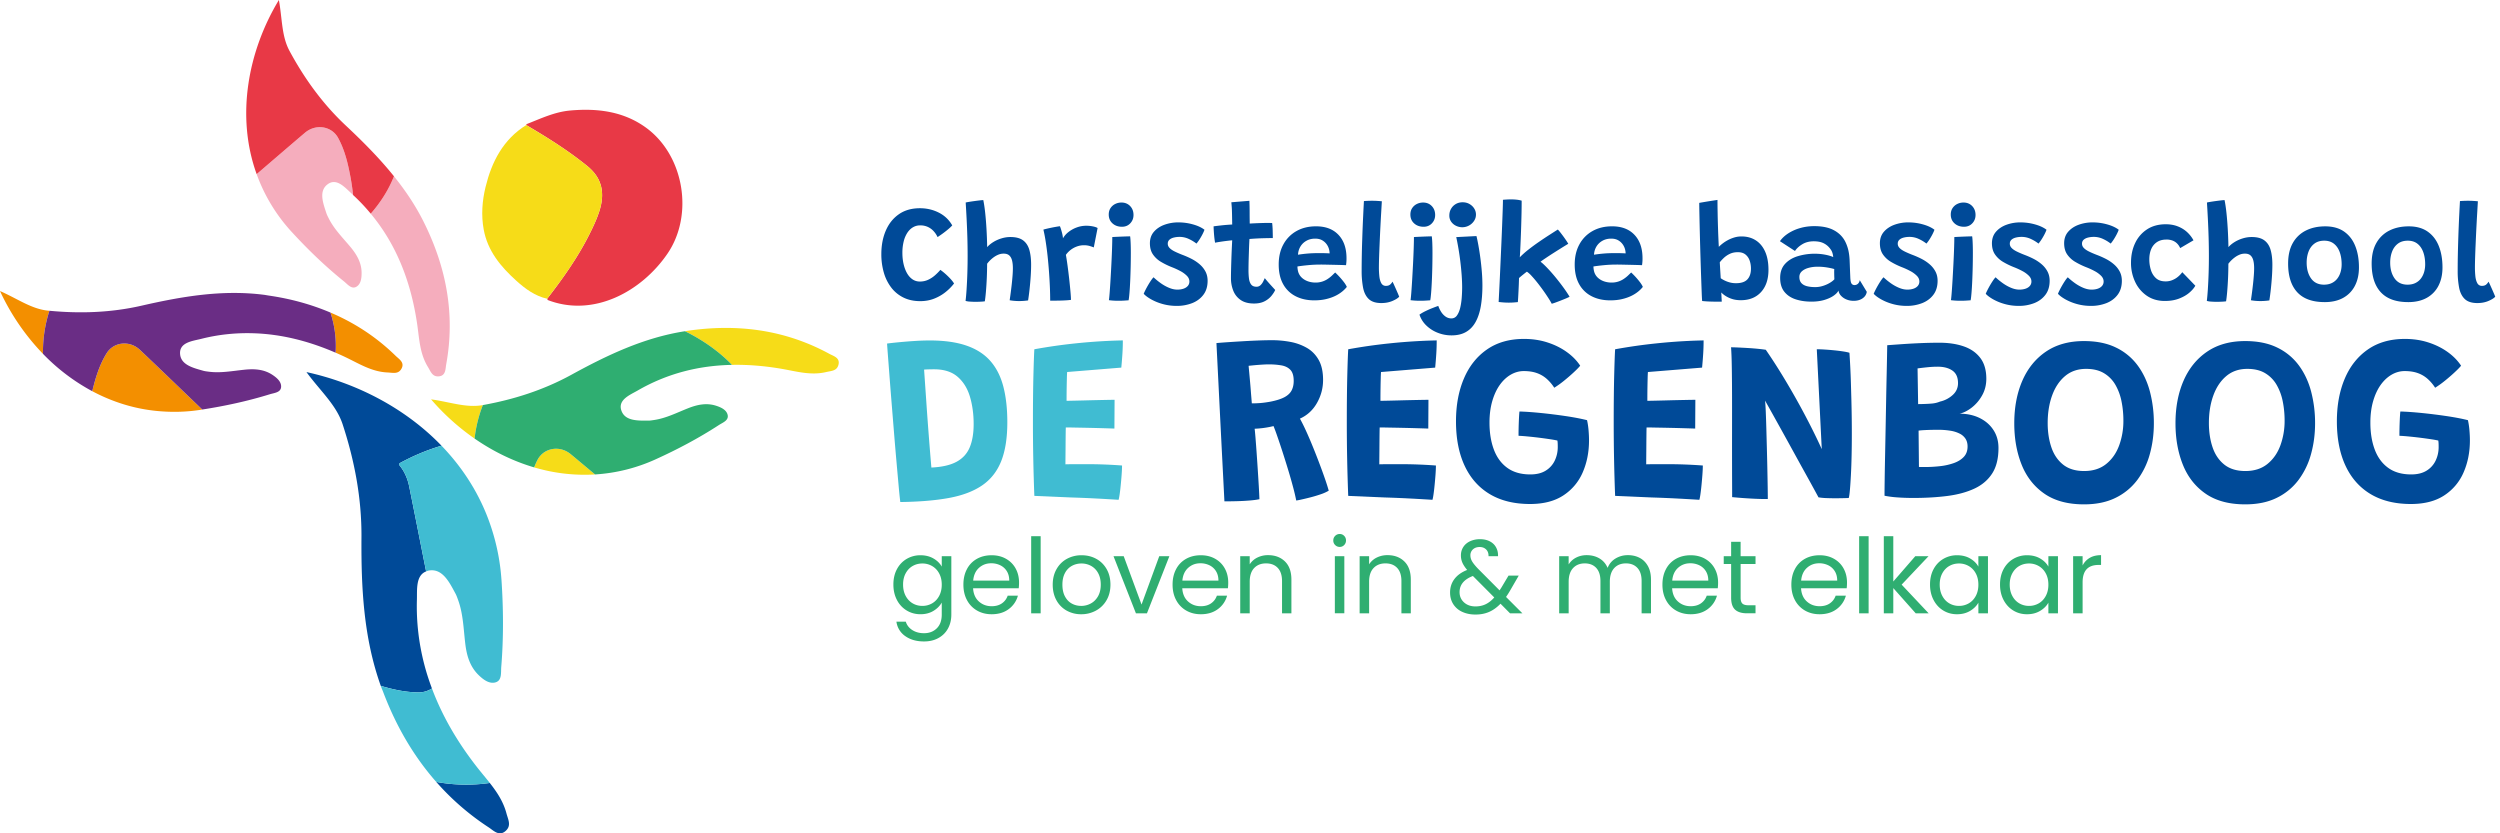 <svg width="300" height="100" xmlns="http://www.w3.org/2000/svg"><g fill="none" fill-rule="evenodd"><path d="M47.882 55.769c.646.76 1.03 1.666 1.222 2.614.688 3.393 1.352 6.792 2.03 10.188-1.258.483-1.071 2.213-1.105 3.374-.081 2.712.24 5.286.875 7.75.255.993.571 1.965.93 2.923-.474.296-1.021.48-1.622.473-1.56-.019-3.051-.346-4.519-.788-2.068-5.787-2.358-11.784-2.317-17.823.03-4.659-.816-9.154-2.255-13.55-.773-2.36-2.685-4.005-4.347-6.281 6.014 1.315 11.856 4.323 16.206 8.834a26.026 26.026 0 0 0-5.018 2.1.688.688 0 0 0-.08.186m10.892 38.185c.852 1.084 1.618 2.223 1.997 3.638.209.777.61 1.465-.07 2.097-.793.739-1.473-.021-2.052-.4a30.708 30.708 0 0 1-6.302-5.462c2.123.394 4.3.436 6.427.127" fill="#004A98"/><path d="M52.347 93.827c-2.743-3.114-4.83-6.734-6.366-10.786-.086-.226-.184-.443-.266-.672l-.022-.066c1.468.442 2.959.77 4.519.788.6.006 1.148-.177 1.621-.473 1.26 3.374 3.124 6.532 5.465 9.511.485.616.994 1.212 1.476 1.825-2.127.31-4.304.267-6.427-.127m7.824-24.326c.241 3.516.266 7.025-.021 10.534-.055.67.1 1.602-.664 1.842-.754.236-1.482-.316-2.047-.863-1.067-1.035-1.443-2.376-1.61-3.804-.107-.908-.171-1.823-.29-2.728-.11-.834-.267-1.66-.559-2.463-.096-.263-.185-.532-.316-.777-.708-1.312-1.517-2.984-3.087-2.794-.171.02-.308.07-.443.123-.678-3.396-1.342-6.795-2.03-10.188-.193-.948-.576-1.855-1.222-2.614a.688.688 0 0 1 .08-.186 26.026 26.026 0 0 1 5.018-2.1c2.687 2.786 4.808 6.143 6.04 10.037a25.526 25.526 0 0 1 1.15 5.981" fill="#40BCD2"/><path d="M64.513 55.167c-.159.3-.288.609-.415.918a21.162 21.162 0 0 0 7.309.849c-.974-.808-1.94-1.626-2.917-2.433-1.343-1.11-3.23-.744-3.977.666m23.325-11.383c1.976-.039 3.983.132 6.014.484 1.749.304 3.454.811 5.278.38.64-.151 1.29-.13 1.482-.864.223-.857-.587-1.051-1.084-1.322-5.403-2.938-11.156-3.65-17.192-2.742-.05.007-.098.02-.148.027a21.127 21.127 0 0 1 3.984 2.516c.612.486 1.154.998 1.666 1.521m-36.111 4.137a27.773 27.773 0 0 0 5.22 4.705c.16-1.38.497-2.73.994-4.016-.002 0-.006 0-.009.002-1.997.36-3.924-.378-6.205-.69" fill="#F6DC18"/><path d="M64.098 56.085c.126-.309.256-.618.415-.918.747-1.41 2.635-1.776 3.977-.666.976.807 1.943 1.625 2.917 2.433a20.59 20.59 0 0 0 7.278-1.82c2.623-1.19 5.157-2.534 7.572-4.102.46-.299 1.191-.55 1.067-1.192-.123-.634-.802-.944-1.415-1.138-1.158-.366-2.269-.117-3.362.317-1.333.529-2.622 1.191-4.065 1.403-.226.033-.453.074-.68.074-1.22 0-2.736.066-3.209-1.137-.53-1.35 1.005-1.945 1.916-2.471 3.606-2.085 7.405-3.006 11.329-3.083a17.842 17.842 0 0 0-1.666-1.523 21.111 21.111 0 0 0-3.984-2.514c-4.929.769-9.33 2.872-13.632 5.23-3.337 1.828-6.897 2.962-10.615 3.632a16.272 16.272 0 0 0-.993 4.016c2.184 1.515 4.597 2.707 7.15 3.46" fill="#2FAE71"/><path d="M40.576 16.55c.813 1.487 1.188 3.108 1.493 4.752.13.699.227 1.4.304 2.103-.065-.06-.12-.125-.186-.184-.784-.701-1.827-1.976-2.945-1.05-.996.824-.46 2.244-.08 3.402.07.216.18.42.282.625.65 1.305 1.682 2.323 2.6 3.425.752.903 1.335 1.88 1.348 3.096.007.643-.076 1.385-.64 1.698-.572.319-1.038-.298-1.466-.642-2.242-1.806-4.308-3.795-6.256-5.917a20.543 20.543 0 0 1-4.232-6.962c1.93-1.653 3.854-3.316 5.792-4.96 1.329-1.128 3.22-.786 3.986.614m12.97 27.172c-.102.557-.035 1.387-.92 1.442-.756.047-.938-.578-1.281-1.139-.979-1.599-1.027-3.378-1.284-5.133-.729-4.98-2.434-9.485-5.571-13.25 1.18-1.353 2.133-2.835 2.786-4.49 1.333 1.66 2.537 3.427 3.519 5.379 2.742 5.453 3.859 11.142 2.751 17.191" fill="#F5ADBD"/><path d="M42.373 23.405a28.892 28.892 0 0 0-.304-2.103c-.306-1.644-.68-3.264-1.494-4.753-.764-1.4-2.657-1.74-3.985-.614-1.938 1.645-3.86 3.308-5.792 4.961C28.276 13.91 29.775 6.1 33.465 0c.414 2.266.313 4.327 1.278 6.113 1.796 3.326 3.984 6.359 6.763 8.962 2.05 1.921 4.025 3.905 5.77 6.078-.653 1.654-1.606 3.136-2.786 4.488a22.784 22.784 0 0 0-2.117-2.236" fill="#E83946"/><path d="M40.273 42.322c.42.182.837.37 1.253.57 1.6.769 3.102 1.722 4.975 1.804.657.03 1.277.227 1.661-.427.449-.764-.278-1.172-.682-1.568-2.347-2.294-4.973-3.982-7.824-5.193a12.85 12.85 0 0 1 .617 4.814M0 34.925a27.459 27.459 0 0 0 5.159 7.537 16.006 16.006 0 0 1 .772-5.17c-.05-.004-.1-.007-.148-.012-2.02-.198-3.672-1.433-5.783-2.355m12.795 7.466c-.874 1.408-1.335 2.965-1.725 4.552 2.409 1.284 5.068 2.138 7.93 2.39 1.603.142 3.26.12 4.977-.14.099-.015.196-.034.294-.05-2.484-2.384-4.964-4.775-7.462-7.144-1.264-1.2-3.172-.964-4.014.392" fill="#F38F00"/><path d="M11.07 46.943c.39-1.587.851-3.144 1.725-4.552.841-1.356 2.75-1.592 4.014-.393 2.499 2.37 4.977 4.761 7.463 7.146 2.746-.427 5.453-1.012 8.108-1.833.524-.163 1.296-.205 1.352-.857.055-.644-.514-1.126-1.051-1.48-1.015-.668-2.151-.731-3.32-.612-.744.076-1.486.187-2.23.252-.685.06-1.371.081-2.064-.01-.227-.03-.458-.052-.676-.114-1.172-.333-2.65-.682-2.777-1.969-.142-1.444 1.497-1.597 2.517-1.855 2.15-.545 4.26-.744 6.34-.674 3.35.111 6.614.95 9.802 2.33a12.859 12.859 0 0 0-.617-4.814c-2.318-.985-4.78-1.66-7.387-2.037-.196-.028-.386-.069-.583-.094-5.005-.639-9.86.196-14.691 1.303-3.663.839-7.351.965-11.064.612a15.995 15.995 0 0 0-.772 5.17 23.937 23.937 0 0 0 5.91 4.481" fill="#6A2D85"/><path d="M65.663 35.85c.02.05.04.1.055.15 5.52 2.137 11.294-1.033 14.387-5.573 3.16-4.637 1.997-11.734-2.532-15.069-2.71-1.996-5.885-2.395-9.18-2.093-1.862.171-3.51.97-5.209 1.632a.622.622 0 0 0-.037.112c2.54 1.494 5.03 3.054 7.33 4.918 1.858 1.508 2.115 3.36 1.43 5.46-.309.947-.742 1.86-1.19 2.752-1.387 2.763-3.17 5.272-5.054 7.711" fill="#E83946"/><path d="M65.663 35.85c1.885-2.44 3.667-4.948 5.054-7.71.448-.893.881-1.806 1.19-2.752.685-2.101.428-3.953-1.43-5.46-2.3-1.865-4.79-3.425-7.33-4.92-2.77 1.725-4.144 4.406-4.88 7.43-.403 1.652-.538 3.372-.225 5.092.471 2.592 2.055 4.477 3.918 6.16 1.07.966 2.239 1.834 3.703 2.16" fill="#F6DC18"/><g fill="#2FAE71" fill-rule="nonzero"><path d="M110.459 66.63c.592 0 1.11.13 1.557.388.446.258.777.584.994.976v-1.251h1.15v7.003c0 .626-.133 1.182-.4 1.67-.266.488-.648.87-1.144 1.144-.496.276-1.073.413-1.732.413-.9 0-1.651-.213-2.251-.638a2.493 2.493 0 0 1-1.063-1.738h1.125c.125.417.384.752.776 1.007.392.254.863.381 1.413.381.625 0 1.136-.196 1.532-.588.396-.392.594-.942.594-1.65v-1.439c-.225.4-.559.734-1 1-.442.268-.96.4-1.551.4-.609 0-1.161-.15-1.657-.45a3.143 3.143 0 0 1-1.17-1.262c-.283-.542-.425-1.16-.425-1.851 0-.7.142-1.316.425-1.845.284-.53.673-.94 1.17-1.232a3.207 3.207 0 0 1 1.657-.438Zm2.551 3.527c0-.517-.104-.967-.313-1.35a2.208 2.208 0 0 0-.844-.882 2.3 2.3 0 0 0-1.17-.307c-.424 0-.812.1-1.162.3-.35.2-.63.492-.838.876-.209.383-.313.834-.313 1.35 0 .526.104.982.313 1.37.208.388.488.684.838.888.35.204.738.306 1.163.306a2.3 2.3 0 0 0 1.17-.306c.353-.204.635-.5.843-.888.209-.388.313-.84.313-1.357Zm9.276-.25c0 .217-.013.446-.038.688h-5.477c.041.675.273 1.203.694 1.582.42.38.932.569 1.532.569.492 0 .902-.115 1.232-.344.329-.23.56-.536.694-.92h1.225a2.946 2.946 0 0 1-1.1 1.608c-.55.413-1.234.619-2.051.619-.65 0-1.232-.146-1.745-.438a3.098 3.098 0 0 1-1.207-1.244c-.292-.538-.437-1.161-.437-1.87 0-.709.141-1.33.425-1.863a2.985 2.985 0 0 1 1.194-1.232c.513-.288 1.103-.432 1.77-.432.65 0 1.225.142 1.726.426.5.283.886.673 1.157 1.169.27.496.406 1.057.406 1.682Zm-1.176-.238c0-.433-.095-.806-.287-1.119a1.87 1.87 0 0 0-.782-.713 2.438 2.438 0 0 0-1.094-.244c-.576 0-1.065.184-1.47.55-.404.367-.635.876-.694 1.526h4.327ZM124.879 64.342v9.254h-1.138v-9.254zM129.74 73.709a3.509 3.509 0 0 1-1.745-.438 3.116 3.116 0 0 1-1.225-1.244c-.296-.538-.444-1.161-.444-1.87 0-.7.152-1.32.456-1.857.304-.538.72-.95 1.244-1.238a3.61 3.61 0 0 1 1.764-.432c.65 0 1.238.144 1.763.432.526.287.94.698 1.245 1.232.304.533.456 1.154.456 1.863 0 .709-.156 1.332-.469 1.87a3.25 3.25 0 0 1-1.27 1.244 3.64 3.64 0 0 1-1.775.438Zm0-1c.408 0 .792-.096 1.15-.288.359-.192.649-.48.87-.863.22-.384.331-.85.331-1.4 0-.551-.108-1.018-.325-1.402a2.13 2.13 0 0 0-.85-.856 2.373 2.373 0 0 0-1.139-.282c-.416 0-.798.094-1.144.282a2.063 2.063 0 0 0-.832.856c-.208.384-.312.85-.312 1.401 0 .559.102 1.03.306 1.413.204.384.477.67.82.857.341.188.716.281 1.125.281ZM136.985 72.546l2.126-5.803h1.213l-2.689 6.853h-1.325l-2.689-6.853h1.225zM147.388 69.907c0 .217-.013.446-.038.688h-5.478c.042.675.273 1.203.694 1.582.422.38.932.569 1.533.569.491 0 .902-.115 1.231-.344.33-.23.561-.536.695-.92h1.225a2.946 2.946 0 0 1-1.1 1.608c-.55.413-1.234.619-2.051.619-.65 0-1.232-.146-1.745-.438a3.098 3.098 0 0 1-1.207-1.244c-.292-.538-.438-1.161-.438-1.87 0-.709.142-1.33.426-1.863a2.985 2.985 0 0 1 1.194-1.232c.513-.288 1.103-.432 1.77-.432.65 0 1.225.142 1.725.426.5.283.886.673 1.157 1.169s.407 1.057.407 1.682Zm-1.176-.238c0-.433-.096-.806-.288-1.119a1.87 1.87 0 0 0-.781-.713 2.438 2.438 0 0 0-1.094-.244c-.576 0-1.066.184-1.47.55-.404.367-.636.876-.694 1.526h4.327Zm5.956-3.051c.833 0 1.509.252 2.026.756.517.505.775 1.232.775 2.183v4.04h-1.125v-3.878c0-.683-.171-1.206-.513-1.57-.342-.362-.809-.543-1.4-.543-.601 0-1.079.187-1.433.563-.354.375-.531.92-.531 1.638v3.79h-1.139v-6.854h1.139v.975a2.26 2.26 0 0 1 .919-.813 2.851 2.851 0 0 1 1.282-.287Zm8.602-.988a.749.749 0 0 1-.55-.225.749.749 0 0 1-.226-.55c0-.217.075-.4.225-.55a.749.749 0 0 1 .55-.226c.21 0 .386.075.532.225a.76.76 0 0 1 .219.55.76.76 0 0 1-.219.55.714.714 0 0 1-.531.226Zm.55 1.113v6.853h-1.138v-6.853h1.138Zm5.175-.125c.834 0 1.51.252 2.026.756.517.505.776 1.232.776 2.183v4.04h-1.126v-3.878c0-.683-.17-1.206-.513-1.57-.342-.362-.809-.543-1.4-.543-.6 0-1.078.187-1.432.563-.355.375-.532.92-.532 1.638v3.79h-1.138v-6.854h1.138v.975a2.26 2.26 0 0 1 .92-.813 2.851 2.851 0 0 1 1.281-.287Zm14.705 6.978-1.138-1.15c-.425.442-.88.769-1.363.982-.484.212-1.03.318-1.638.318-.6 0-1.132-.108-1.595-.325a2.491 2.491 0 0 1-1.076-.925c-.254-.4-.381-.867-.381-1.4 0-.61.173-1.145.519-1.608.346-.463.857-.827 1.532-1.094-.267-.317-.458-.609-.575-.876a2.16 2.16 0 0 1-.175-.875c0-.367.093-.698.281-.994.188-.296.457-.528.807-.695a2.79 2.79 0 0 1 1.213-.25c.45 0 .842.088 1.175.263.334.175.584.419.75.732.168.312.243.66.226 1.044h-1.138c.008-.342-.088-.61-.288-.807-.2-.196-.458-.294-.775-.294-.334 0-.603.094-.807.282a.933.933 0 0 0-.306.719c0 .25.069.492.206.725.138.234.37.521.694.863l2.602 2.614.225-.35.85-1.426h1.226l-1.026 1.776c-.142.25-.308.513-.5.788l1.963 1.963H181.2Zm-4.14-.825c.45 0 .857-.088 1.22-.263.363-.175.707-.446 1.032-.813l-2.564-2.576c-1.067.409-1.6 1.055-1.6 1.939 0 .491.176.9.53 1.225.355.325.816.488 1.383.488Zm18.283-6.153c.533 0 1.008.11 1.425.331.417.221.746.553.988.994.242.442.363.98.363 1.614v4.04h-1.126v-3.878c0-.683-.168-1.206-.506-1.57-.338-.362-.794-.543-1.37-.543-.592 0-1.063.19-1.413.569-.35.38-.525.927-.525 1.644v3.777h-1.126V69.72c0-.683-.169-1.206-.506-1.57-.338-.362-.794-.543-1.37-.543-.592 0-1.063.19-1.413.569-.35.38-.525.927-.525 1.644v3.777H187.1v-6.853h1.138v.988c.225-.359.527-.634.907-.826.379-.191.798-.287 1.256-.287.576 0 1.084.129 1.526.387.442.259.771.638.988 1.139.192-.484.509-.86.95-1.126a2.8 2.8 0 0 1 1.477-.4Zm10.828 3.289c0 .217-.013.446-.038.688h-5.478c.042.675.273 1.203.694 1.582.421.38.932.569 1.532.569.492 0 .903-.115 1.232-.344.33-.23.561-.536.694-.92h1.226a2.946 2.946 0 0 1-1.1 1.608c-.55.413-1.235.619-2.052.619-.65 0-1.231-.146-1.744-.438a3.098 3.098 0 0 1-1.207-1.244c-.292-.538-.438-1.161-.438-1.87 0-.709.142-1.33.425-1.863a2.985 2.985 0 0 1 1.195-1.232c.512-.288 1.102-.432 1.77-.432.65 0 1.225.142 1.725.426.5.283.886.673 1.157 1.169s.407 1.057.407 1.682Zm-1.176-.238c0-.433-.096-.806-.288-1.119a1.87 1.87 0 0 0-.781-.713 2.438 2.438 0 0 0-1.095-.244c-.575 0-1.065.184-1.47.55-.404.367-.635.876-.693 1.526h4.327Zm3.88-1.988v4.04c0 .333.07.568.212.706s.388.206.738.206h.838v.963h-1.026c-.633 0-1.109-.146-1.425-.437-.317-.292-.476-.772-.476-1.439v-4.04h-.888v-.937h.888v-1.726h1.138v1.726h1.789v.938h-1.789Zm12.766 2.226c0 .217-.012.446-.037.688h-5.478c.041.675.273 1.203.694 1.582.42.38.932.569 1.532.569.492 0 .902-.115 1.232-.344.33-.23.56-.536.694-.92h1.226a2.946 2.946 0 0 1-1.101 1.608c-.55.413-1.234.619-2.051.619-.65 0-1.232-.146-1.745-.438a3.098 3.098 0 0 1-1.207-1.244c-.291-.538-.437-1.161-.437-1.87 0-.709.141-1.33.425-1.863a2.985 2.985 0 0 1 1.194-1.232c.513-.288 1.103-.432 1.77-.432.65 0 1.226.142 1.726.426.5.283.886.673 1.157 1.169.27.496.406 1.057.406 1.682Zm-1.176-.238c0-.433-.095-.806-.287-1.119a1.87 1.87 0 0 0-.782-.713 2.438 2.438 0 0 0-1.094-.244c-.575 0-1.065.184-1.47.55-.404.367-.635.876-.694 1.526h4.327ZM224.234 64.342v9.254h-1.138v-9.254zM229.885 73.596l-2.689-3.026v3.026h-1.138v-9.254h1.138v5.44l2.639-3.039h1.589l-3.227 3.414 3.239 3.439zM231.603 70.145c0-.7.141-1.316.425-1.845.283-.53.673-.94 1.17-1.232a3.207 3.207 0 0 1 1.656-.438c.6 0 1.122.13 1.563.388.442.258.772.584.988.976v-1.251h1.151v6.853h-1.15v-1.275c-.226.4-.561.731-1.007.994-.446.263-.965.394-1.557.394-.609 0-1.16-.15-1.651-.45-.492-.3-.88-.722-1.163-1.263-.284-.542-.425-1.16-.425-1.851Zm5.802.012c0-.517-.104-.967-.312-1.35a2.208 2.208 0 0 0-.844-.882 2.3 2.3 0 0 0-1.17-.307c-.425 0-.813.1-1.163.3-.35.2-.63.492-.838.876-.208.383-.312.834-.312 1.35 0 .526.104.982.312 1.37.209.388.488.684.838.888.35.204.738.306 1.163.306a2.3 2.3 0 0 0 1.17-.306c.354-.204.635-.5.844-.888.208-.388.312-.84.312-1.357Zm2.598-.012c0-.7.142-1.316.425-1.845.284-.53.674-.94 1.17-1.232a3.207 3.207 0 0 1 1.657-.438c.6 0 1.121.13 1.563.388.442.258.771.584.988.976v-1.251h1.15v6.853h-1.15v-1.275c-.225.4-.56.731-1.007.994-.446.263-.965.394-1.557.394-.608 0-1.159-.15-1.65-.45-.493-.3-.88-.722-1.164-1.263-.283-.542-.425-1.16-.425-1.851Zm5.803.012c0-.517-.104-.967-.313-1.35a2.208 2.208 0 0 0-.844-.882 2.3 2.3 0 0 0-1.17-.307c-.424 0-.812.1-1.162.3-.35.2-.63.492-.838.876-.209.383-.313.834-.313 1.35 0 .526.104.982.313 1.37.208.388.488.684.838.888.35.204.738.306 1.163.306a2.3 2.3 0 0 0 1.17-.306c.354-.204.635-.5.843-.888.209-.388.313-.84.313-1.357Zm4.107-2.301c.2-.392.486-.696.857-.913.37-.217.823-.325 1.357-.325v1.175h-.3c-1.276 0-1.914.692-1.914 2.076v3.727h-1.138v-6.853h1.138v1.113Z"/></g><g fill="#004A98" fill-rule="nonzero"><path d="M114.486 34.019a6.036 6.036 0 0 1-1.016 1.028c-.4.322-.855.584-1.365.787-.51.202-1.069.303-1.678.303-.75 0-1.414-.14-1.994-.422a4.109 4.109 0 0 1-1.464-1.184 5.378 5.378 0 0 1-.901-1.793 7.83 7.83 0 0 1-.307-2.243c0-1.05.179-1.991.536-2.821.358-.83.88-1.486 1.57-1.966.688-.48 1.528-.721 2.52-.721.815 0 1.57.175 2.267.526.695.351 1.234.863 1.616 1.536a4.996 4.996 0 0 1-.52.487 13.233 13.233 0 0 1-1.243.915 2.687 2.687 0 0 0-.562-.805 2.17 2.17 0 0 0-.626-.424 2.14 2.14 0 0 0-.909-.177c-.3 0-.579.073-.836.219-.258.145-.482.359-.674.64a3.34 3.34 0 0 0-.45 1.04 5.55 5.55 0 0 0-.163 1.407c0 .473.048.917.143 1.333.095.415.232.78.41 1.096.18.317.4.563.66.74.263.177.557.265.884.265.357 0 .686-.07.985-.208.3-.138.572-.315.818-.53.246-.216.464-.436.655-.662.174.118.37.272.586.463.216.191.421.39.615.598.193.208.341.399.443.573Zm3.69 2.14a5.385 5.385 0 0 1-.482.042c-.203.01-.415.016-.635.016-.25 0-.484-.01-.705-.027a2.05 2.05 0 0 1-.487-.082c.046-.354.086-.81.122-1.366a62.723 62.723 0 0 0 .126-4.03c0-.74-.01-1.492-.033-2.254s-.053-1.498-.089-2.207c-.036-.71-.073-1.359-.11-1.946.042-.016.154-.04.335-.07a30.256 30.256 0 0 1 1.298-.182c.212-.026.372-.04.479-.042.086.417.162.923.226 1.516.064.594.116 1.242.158 1.946.04.703.069 1.43.082 2.183.19-.218.433-.42.73-.605.297-.184.624-.332.981-.442a3.61 3.61 0 0 1 1.073-.166c.655 0 1.161.132 1.52.397.36.265.61.645.754 1.14.142.495.214 1.09.214 1.788 0 .437-.017.91-.051 1.417a36.382 36.382 0 0 1-.133 1.509c-.054.497-.113.95-.177 1.356a8.003 8.003 0 0 1-1.09.078 6.582 6.582 0 0 1-1.122-.098 51.373 51.373 0 0 0 .251-1.937c.04-.359.072-.704.097-1.036.025-.333.037-.623.037-.87 0-.365-.034-.678-.101-.94-.068-.26-.182-.462-.341-.602-.16-.14-.38-.21-.663-.21-.238 0-.463.046-.676.14a2.726 2.726 0 0 0-.583.344 3.764 3.764 0 0 0-.727.73 40.46 40.46 0 0 1-.145 3.377c-.042.485-.086.862-.132 1.133Zm9.38-7.559a2.52 2.52 0 0 1 .636-.736 3.53 3.53 0 0 1 .988-.56c.377-.143.77-.215 1.18-.215.256 0 .513.025.771.076.258.05.452.116.581.198l-.457 2.326a6.22 6.22 0 0 0-.487-.168 2.38 2.38 0 0 0-.7-.092c-.282 0-.557.048-.827.144a2.763 2.763 0 0 0-1.334 1.01c.063.348.13.781.2 1.3a69.304 69.304 0 0 1 .348 3.101c.04.45.06.785.06 1.002-.34.042-.738.069-1.193.08-.455.012-.888.016-1.3.012 0-.484-.011-1.02-.035-1.609a58.919 58.919 0 0 0-.273-3.71 37.56 37.56 0 0 0-.228-1.754 18.793 18.793 0 0 0-.278-1.453c.228-.066.483-.128.765-.188.282-.06.539-.11.77-.149.231-.04.381-.061.45-.065.069.167.144.4.225.702.082.302.127.552.138.748Zm7.875 7.436-.482.033a10.592 10.592 0 0 1-1.313.006 8.94 8.94 0 0 1-.567-.052c.024-.145.054-.441.089-.89.034-.448.07-.979.106-1.59.037-.613.072-1.245.104-1.898.033-.653.059-1.264.078-1.832.019-.569.028-1.025.028-1.367.095-.007.237-.015.426-.024a91.607 91.607 0 0 1 1.246-.05c.2-.006.357-.01.47-.01.026.167.046.429.061.786.015.358.023.758.023 1.201a76.586 76.586 0 0 1-.074 3.337c-.025.549-.054 1.033-.088 1.452-.034.42-.07.719-.107.898Zm-.792-8.824c-.461 0-.841-.136-1.14-.406-.3-.271-.45-.624-.45-1.057 0-.305.073-.565.217-.78.145-.215.333-.38.565-.494.233-.114.48-.17.742-.17.422 0 .768.14 1.04.42.272.282.408.64.408 1.073 0 .394-.13.728-.39 1.002-.258.275-.59.412-.992.412Zm6.573 9.494a6.163 6.163 0 0 1-1.708-.228 6.246 6.246 0 0 1-1.383-.565c-.39-.223-.682-.443-.875-.657.034-.094.096-.232.186-.413a11.03 11.03 0 0 1 .675-1.165c.12-.18.228-.314.32-.403.257.244.545.48.865.708.32.228.653.414.999.557.345.144.677.215.996.215.27 0 .513-.037.731-.111.218-.074.39-.185.518-.331a.793.793 0 0 0 .19-.538c0-.245-.1-.47-.298-.675a3.18 3.18 0 0 0-.776-.567 8.713 8.713 0 0 0-1.02-.469 9.151 9.151 0 0 1-1.31-.639 3.033 3.033 0 0 1-.967-.893c-.244-.356-.366-.803-.366-1.34 0-.547.16-1.007.481-1.378.32-.37.74-.651 1.26-.842a4.82 4.82 0 0 1 1.671-.285c.597 0 1.182.08 1.755.241.573.16 1.032.374 1.38.64-.03.103-.093.251-.188.447-.096.196-.211.402-.345.619a5.249 5.249 0 0 1-.426.596 4.764 4.764 0 0 0-.896-.544 2.6 2.6 0 0 0-1.142-.259c-.225 0-.446.025-.662.076-.216.05-.394.135-.534.255a.614.614 0 0 0-.21.491c0 .19.073.36.218.51.145.15.35.29.613.42.264.13.571.263.922.4.373.139.74.3 1.099.484.36.185.684.402.974.652.29.25.52.538.694.864.173.327.26.7.26 1.118 0 .67-.169 1.228-.506 1.675-.336.446-.784.78-1.343 1.002a4.985 4.985 0 0 1-1.852.332Zm11.813-1.907c-.1.224-.253.462-.46.714a2.59 2.59 0 0 1-.822.644c-.34.176-.762.265-1.265.265-.656 0-1.187-.14-1.593-.42a2.421 2.421 0 0 1-.89-1.114 4.025 4.025 0 0 1-.28-1.518c0-.296.005-.622.013-.976a150.922 150.922 0 0 1 .067-2.112c.014-.33.027-.62.04-.873l.028-.574c-.472.047-.9.1-1.282.157-.382.058-.64.102-.771.133a9.661 9.661 0 0 1-.11-.82 18.692 18.692 0 0 1-.07-1.145c.317-.043.667-.085 1.05-.126.384-.04.778-.071 1.184-.092l-.011-.687c-.005-.295-.01-.565-.017-.81a10.493 10.493 0 0 0-.03-.649 27.507 27.507 0 0 0-.045-.523l2.169-.177.015.513c.008.268.012.59.012.969 0 .17 0 .37.003.598l.008.652a47.898 47.898 0 0 1 1.897-.075 18.407 18.407 0 0 1 .792.01c.032.227.053.52.064.878.01.358.016.669.016.932-.055-.004-.24-.004-.552.002-.312.005-.62.013-.923.023a33.422 33.422 0 0 0-1.33.08l-.026.534c-.011.23-.021.487-.03.773l-.028.881a59.82 59.82 0 0 0-.029 1.56c0 .361.019.692.057.991.038.3.124.54.26.72.135.181.348.271.639.271a.674.674 0 0 0 .483-.183c.129-.122.234-.264.315-.426.081-.162.148-.304.2-.425.064.086.157.199.278.34.121.14.25.285.386.436l.368.405c.109.119.182.2.22.244Zm8.595-.37a3.618 3.618 0 0 1-.552.552 4.22 4.22 0 0 1-.83.524c-.322.159-.695.288-1.117.387-.421.1-.894.15-1.417.15-.839 0-1.579-.164-2.221-.491a3.523 3.523 0 0 1-1.501-1.448c-.358-.638-.537-1.426-.537-2.364 0-.927.188-1.734.566-2.42a4.006 4.006 0 0 1 1.574-1.595c.672-.378 1.451-.566 2.338-.566 1.116 0 1.994.32 2.633.961s.98 1.52 1.02 2.635c.007.196.007.376 0 .541a5.07 5.07 0 0 1-.053.527 15.929 15.929 0 0 0-.504-.02c-.257-.008-.55-.015-.877-.023l-.946-.021c-.303-.007-.539-.01-.708-.01-.507 0-1.01.023-1.51.071-.5.048-.929.1-1.286.158a2.6 2.6 0 0 0 .095.656c.082.267.225.495.428.686.204.191.448.337.732.438.285.1.587.151.906.151a2.57 2.57 0 0 0 1.482-.442c.193-.129.36-.262.504-.4l.381-.368a9.352 9.352 0 0 1 1.09 1.21c.137.187.24.36.31.521Zm-5.859-3.862c.302-.05.665-.096 1.09-.135.426-.039.914-.058 1.466-.058.295 0 .551.004.77.011.22.008.375.016.466.023 0-.139-.02-.289-.057-.45a1.82 1.82 0 0 0-.289-.632 1.672 1.672 0 0 0-.552-.496c-.227-.13-.504-.194-.83-.194-.397 0-.75.086-1.055.258a1.92 1.92 0 0 0-.721.695c-.175.292-.27.618-.288.978Zm12.143 5.037c-.146.17-.416.34-.81.51-.393.168-.839.253-1.337.253-.668 0-1.171-.163-1.51-.487-.338-.325-.564-.779-.678-1.363a10.708 10.708 0 0 1-.171-2.032c0-.564.006-1.148.017-1.75.01-.602.026-1.206.046-1.812a185.865 185.865 0 0 1 .138-3.405c.024-.513.048-.976.072-1.39.351-.025.673-.037.965-.037.193 0 .383.005.572.015.188.01.393.026.613.047l-.09 1.547a237.6 237.6 0 0 0-.178 3.578c-.025.588-.046 1.125-.062 1.612-.015.487-.023.887-.023 1.2a10 10 0 0 0 .055 1.074c.036.337.115.611.237.823a.595.595 0 0 0 .55.317c.204 0 .365-.047.486-.14.12-.094.22-.216.3-.364.038.06.096.176.175.348a62.248 62.248 0 0 1 .5 1.13c.07.167.115.276.133.326Zm3.724.432-.482.033a10.592 10.592 0 0 1-1.313.006 8.94 8.94 0 0 1-.567-.052c.025-.145.054-.441.089-.89.035-.448.07-.979.107-1.59.036-.613.07-1.245.104-1.898.032-.653.058-1.264.077-1.832.02-.569.029-1.025.029-1.367.094-.007.236-.015.426-.024a91.607 91.607 0 0 1 1.246-.05c.2-.006.356-.01.469-.01.026.167.047.429.062.786.014.358.022.758.022 1.201a76.585 76.585 0 0 1-.074 3.337c-.024.549-.054 1.033-.088 1.452-.034.42-.07.719-.107.898Zm-.792-8.824c-.46 0-.84-.136-1.14-.406-.3-.271-.45-.624-.45-1.057 0-.305.073-.565.217-.78.145-.215.333-.38.566-.494.232-.114.48-.17.741-.17.422 0 .769.14 1.04.42.272.282.408.64.408 1.073 0 .394-.13.728-.389 1.002-.259.275-.59.412-.993.412Z"/><path d="M177.89 34.246c0 .943-.066 1.786-.198 2.529-.133.742-.344 1.371-.635 1.887-.29.516-.671.909-1.143 1.178-.472.27-1.048.405-1.728.405-.58 0-1.135-.105-1.664-.315a4.108 4.108 0 0 1-1.37-.877 3.158 3.158 0 0 1-.816-1.297c.2-.144.44-.284.72-.42.28-.135.558-.258.836-.366.278-.11.512-.196.702-.262.082.243.196.48.34.71.145.23.322.42.531.569.21.148.445.222.708.222a.78.78 0 0 0 .66-.352c.17-.234.299-.54.39-.915.09-.376.151-.78.184-1.213.033-.432.05-.846.05-1.24 0-.452-.02-.94-.057-1.462a33.63 33.63 0 0 0-.649-4.575l2.424-.124c.07.273.146.637.228 1.09a33.113 33.113 0 0 1 .417 3.188c.047.573.07 1.12.07 1.64Zm-2.377-9.972c.307 0 .581.069.822.207.241.138.432.318.57.54.14.223.21.466.21.729 0 .277-.077.53-.23.762a1.698 1.698 0 0 1-1.401.758c-.266 0-.52-.058-.76-.174a1.486 1.486 0 0 1-.582-.491 1.261 1.261 0 0 1-.222-.742c0-.3.07-.57.21-.811.139-.24.329-.43.569-.57.24-.139.512-.208.814-.208Zm10.697 12.177a8.938 8.938 0 0 0-.412-.696 23.26 23.26 0 0 0-1.32-1.843 13.497 13.497 0 0 0-.69-.808 3.312 3.312 0 0 0-.56-.505c-.084.06-.195.145-.33.253-.136.108-.262.21-.38.308a5.072 5.072 0 0 0-.237.206c-.005.24-.014.5-.025.785a94.824 94.824 0 0 1-.078 1.59c-.013.224-.025.394-.036.511-.178.02-.358.035-.54.047a8.408 8.408 0 0 1-1.211-.008 16.435 16.435 0 0 1-.554-.053 495.491 495.491 0 0 0 .226-4.713l.105-2.355a460.039 460.039 0 0 0 .16-4.08c.017-.519.026-.89.026-1.115.155-.014.316-.025.482-.034.167-.009.333-.013.499-.013.23 0 .453.012.67.035.216.024.414.063.595.117 0 .428-.005.904-.015 1.428a160.53 160.53 0 0 1-.157 4.501c-.018.384-.036.674-.054.868a10.5 10.5 0 0 1 1.053-.936 24.63 24.63 0 0 1 1.255-.921c.433-.298.847-.574 1.243-.828.395-.255.733-.47 1.015-.649.079.08.177.194.294.34a17.378 17.378 0 0 1 .708.97c.107.16.19.293.25.399a117.028 117.028 0 0 0-1.738 1.084c-.33.21-.636.41-.921.602-.285.19-.509.347-.671.469.136.096.31.247.52.454.212.206.445.452.7.737.254.284.515.593.783.928.267.334.53.678.786 1.031.256.354.489.703.698 1.048-.072.046-.203.109-.393.19a26.727 26.727 0 0 1-1.285.505 6.032 6.032 0 0 1-.46.151Zm10.93-2.022a3.618 3.618 0 0 1-.551.552 4.22 4.22 0 0 1-.83.524c-.323.159-.695.288-1.117.387-.421.1-.894.15-1.417.15-.839 0-1.58-.164-2.222-.491a3.523 3.523 0 0 1-1.5-1.448c-.359-.638-.538-1.426-.538-2.364 0-.927.19-1.734.567-2.42a4.006 4.006 0 0 1 1.574-1.595c.672-.378 1.451-.566 2.338-.566 1.116 0 1.994.32 2.633.961s.979 1.52 1.02 2.635c.007.196.006.376 0 .541a5.07 5.07 0 0 1-.054.527 15.929 15.929 0 0 0-.503-.02c-.257-.008-.55-.015-.877-.023l-.946-.021c-.303-.007-.539-.01-.708-.01-.508 0-1.011.023-1.51.071-.5.048-.929.1-1.287.158a2.6 2.6 0 0 0 .096.656c.082.267.225.495.428.686.203.191.447.337.732.438.285.1.587.151.906.151a2.57 2.57 0 0 0 1.482-.442c.192-.129.36-.262.504-.4.143-.138.27-.26.38-.368a9.352 9.352 0 0 1 1.09 1.21c.138.187.242.36.31.521Zm-5.858-3.862c.302-.05.665-.096 1.09-.135.426-.039.914-.058 1.466-.058.294 0 .551.004.77.011.22.008.375.016.466.023 0-.139-.02-.289-.058-.45a1.82 1.82 0 0 0-.288-.632 1.672 1.672 0 0 0-.552-.496c-.228-.13-.504-.194-.83-.194-.398 0-.75.086-1.055.258a1.92 1.92 0 0 0-.722.695c-.174.292-.27.618-.287.978Zm12.974 5.555a23.983 23.983 0 0 1-.051-.983 517.318 517.318 0 0 1-.28-9.666c-.01-.502-.015-.878-.015-1.128a72.052 72.052 0 0 1 2.188-.354c0 .368.005.86.016 1.473.01.613.028 1.282.051 2.007.024.725.055 1.441.093 2.15a4.605 4.605 0 0 1 1.062-.793c.24-.132.5-.24.78-.326a2.99 2.99 0 0 1 .878-.129c.662 0 1.235.157 1.721.472.486.314.86.77 1.123 1.365.263.596.394 1.318.394 2.168 0 1.125-.296 2.014-.889 2.667-.592.652-1.404.979-2.434.979-.41 0-.772-.055-1.09-.164a3.234 3.234 0 0 1-.792-.384 2.647 2.647 0 0 1-.459-.38c.008.105.015.236.022.392l.023.436c.008.134.012.226.012.277-.408.005-.826.002-1.253-.01a13.19 13.19 0 0 1-1.1-.07Zm2.232-2.734a3.47 3.47 0 0 0 1.037.489c.246.072.51.108.792.108.626 0 1.082-.152 1.368-.457.286-.305.43-.736.43-1.292 0-.357-.055-.686-.164-.984a1.583 1.583 0 0 0-.507-.72c-.23-.18-.527-.27-.893-.27-.374 0-.702.068-.984.206a2.794 2.794 0 0 0-.72.492c-.196.19-.355.361-.474.515l.015.269.025.44.03.5.027.44c.007.127.013.215.018.264Zm10.871 2.808c-.69 0-1.318-.093-1.884-.278-.565-.185-1.016-.487-1.352-.905-.336-.418-.504-.974-.504-1.666 0-.685.193-1.242.579-1.669.386-.427.898-.739 1.538-.936a7.079 7.079 0 0 1 3.01-.226c.296.046.554.101.775.165.22.063.376.121.465.173a2.238 2.238 0 0 0-.093-.495 1.32 1.32 0 0 0-.221-.44 2.141 2.141 0 0 0-.758-.689c-.324-.183-.744-.274-1.26-.274-.528 0-.986.117-1.376.352-.389.235-.683.504-.881.809l-1.805-1.173c.247-.355.58-.668.998-.939a5.308 5.308 0 0 1 1.428-.637c.534-.154 1.1-.231 1.697-.231.969 0 1.759.166 2.37.5.61.332 1.061.79 1.352 1.37.141.283.255.593.342.932.087.34.144.74.172 1.201.018.43.033.817.045 1.16.013.342.026.656.039.943.014.403.064.665.15.784.084.12.203.18.355.18.16 0 .297-.052.412-.157a.703.703 0 0 0 .215-.433l.847 1.401c-.052.327-.222.59-.509.786-.287.197-.641.296-1.063.296-.315 0-.607-.056-.874-.169a1.816 1.816 0 0 1-.654-.45 1.126 1.126 0 0 1-.298-.616c-.095.208-.29.415-.586.621-.296.206-.67.375-1.12.51-.452.133-.969.2-1.55.2Zm.47-1.743c.295 0 .592-.045.89-.135.298-.09.571-.208.82-.352.248-.143.443-.294.586-.45-.01-.23-.017-.452-.02-.665-.004-.212-.002-.4.007-.56-.136-.051-.393-.111-.773-.18a6.84 6.84 0 0 0-1.23-.105c-.389 0-.749.046-1.08.138-.332.091-.598.228-.8.409a.88.88 0 0 0-.304.684c0 .308.08.551.239.728.159.177.381.302.667.377.286.074.619.111.997.111Zm10.98 2.253a6.163 6.163 0 0 1-1.707-.228 6.246 6.246 0 0 1-1.383-.565c-.39-.223-.682-.443-.875-.657.034-.094.096-.232.186-.413a11.03 11.03 0 0 1 .675-1.165c.12-.18.227-.314.32-.403.257.244.545.48.865.708.32.228.653.414.998.557.346.144.678.215.996.215.27 0 .514-.037.732-.111.218-.074.39-.185.517-.331a.793.793 0 0 0 .19-.538c0-.245-.099-.47-.298-.675a3.18 3.18 0 0 0-.775-.567 8.713 8.713 0 0 0-1.02-.469 9.151 9.151 0 0 1-1.31-.639 3.033 3.033 0 0 1-.967-.893c-.244-.356-.366-.803-.366-1.34 0-.547.16-1.007.48-1.378.321-.37.742-.651 1.261-.842a4.82 4.82 0 0 1 1.67-.285c.598 0 1.183.08 1.755.241.573.16 1.033.374 1.38.64-.03.103-.092.251-.188.447s-.21.402-.345.619a5.249 5.249 0 0 1-.425.596 4.764 4.764 0 0 0-.897-.544 2.6 2.6 0 0 0-1.142-.259c-.225 0-.445.025-.661.076-.216.05-.394.135-.534.255a.614.614 0 0 0-.21.491c0 .19.073.36.218.51.145.15.349.29.613.42.263.13.57.263.922.4.373.139.739.3 1.099.484.36.185.684.402.973.652.29.25.522.538.695.864.173.327.26.7.26 1.118 0 .67-.17 1.228-.506 1.675-.337.446-.784.78-1.344 1.002a4.985 4.985 0 0 1-1.852.332Zm7.666-.67-.482.033a10.592 10.592 0 0 1-1.313.006 8.94 8.94 0 0 1-.567-.052c.025-.145.054-.441.089-.89.035-.448.07-.979.107-1.59.036-.613.07-1.245.103-1.898.033-.653.059-1.264.078-1.832.02-.569.029-1.025.029-1.367.094-.007.236-.015.426-.024a91.61 91.61 0 0 1 1.245-.05c.2-.006.357-.01.47-.01.026.167.047.429.061.786.015.358.023.758.023 1.201a76.588 76.588 0 0 1-.074 3.337c-.024.549-.054 1.033-.088 1.452-.034.42-.07.719-.107.898Zm-.792-8.824c-.46 0-.84-.136-1.14-.406-.3-.271-.45-.624-.45-1.057 0-.305.073-.565.217-.78.145-.215.333-.38.566-.494.232-.114.48-.17.741-.17.422 0 .769.14 1.04.42.272.282.408.64.408 1.073 0 .394-.13.728-.389 1.002-.259.275-.59.412-.993.412Zm6.573 9.494a6.163 6.163 0 0 1-1.708-.228 6.246 6.246 0 0 1-1.382-.565c-.39-.223-.683-.443-.876-.657.034-.094.096-.232.186-.413a11.03 11.03 0 0 1 .676-1.165c.12-.18.227-.314.32-.403.257.244.545.48.865.708.32.228.652.414.998.557.346.144.678.215.996.215.27 0 .513-.037.732-.111.218-.074.39-.185.517-.331a.793.793 0 0 0 .19-.538c0-.245-.1-.47-.298-.675a3.18 3.18 0 0 0-.775-.567 8.713 8.713 0 0 0-1.02-.469 9.151 9.151 0 0 1-1.31-.639 3.033 3.033 0 0 1-.967-.893c-.245-.356-.367-.803-.367-1.34 0-.547.16-1.007.481-1.378.321-.37.741-.651 1.26-.842a4.82 4.82 0 0 1 1.672-.285c.596 0 1.181.08 1.754.241.573.16 1.033.374 1.38.64-.03.103-.092.251-.188.447s-.211.402-.345.619a5.249 5.249 0 0 1-.425.596 4.764 4.764 0 0 0-.897-.544 2.6 2.6 0 0 0-1.142-.259c-.225 0-.446.025-.662.076-.216.05-.394.135-.533.255a.614.614 0 0 0-.21.491c0 .19.073.36.218.51.144.15.349.29.612.42.264.13.571.263.922.4.373.139.74.3 1.1.484.359.185.683.402.973.652.29.25.521.538.694.864.173.327.26.7.26 1.118 0 .67-.169 1.228-.505 1.675-.337.446-.785.78-1.344 1.002a4.985 4.985 0 0 1-1.852.332Zm8.664 0a6.163 6.163 0 0 1-1.707-.228 6.246 6.246 0 0 1-1.383-.565c-.39-.223-.682-.443-.875-.657.034-.094.096-.232.186-.413a11.03 11.03 0 0 1 .675-1.165c.12-.18.227-.314.32-.403.257.244.545.48.865.708.32.228.653.414.998.557.346.144.678.215.996.215.27 0 .514-.037.732-.111.218-.074.39-.185.517-.331a.793.793 0 0 0 .19-.538c0-.245-.099-.47-.297-.675a3.18 3.18 0 0 0-.776-.567 8.713 8.713 0 0 0-1.02-.469 9.151 9.151 0 0 1-1.31-.639 3.033 3.033 0 0 1-.967-.893c-.244-.356-.366-.803-.366-1.34 0-.547.16-1.007.48-1.378.321-.37.742-.651 1.261-.842a4.82 4.82 0 0 1 1.67-.285c.598 0 1.183.08 1.755.241.573.16 1.033.374 1.38.64-.03.103-.092.251-.188.447s-.21.402-.345.619a5.249 5.249 0 0 1-.425.596 4.764 4.764 0 0 0-.897-.544 2.6 2.6 0 0 0-1.141-.259c-.226 0-.446.025-.662.076-.216.05-.394.135-.534.255a.614.614 0 0 0-.21.491c0 .19.073.36.218.51.145.15.35.29.613.42s.57.263.922.4c.373.139.739.3 1.099.484.36.185.684.402.973.652.29.25.522.538.695.864.173.327.26.7.26 1.118 0 .67-.17 1.228-.506 1.675-.336.446-.784.78-1.344 1.002a4.985 4.985 0 0 1-1.852.332Zm12.52-2.419c-.157.285-.402.568-.734.849-.331.28-.743.514-1.233.701-.49.187-1.053.28-1.687.28-.835 0-1.556-.208-2.165-.626a4.118 4.118 0 0 1-1.406-1.671 5.288 5.288 0 0 1-.494-2.29c0-.886.168-1.676.503-2.371a3.968 3.968 0 0 1 1.435-1.645c.621-.402 1.366-.603 2.233-.603.518 0 .991.081 1.418.245.428.163.802.39 1.123.68.32.292.582.625.785 1l-1.595.935a2.825 2.825 0 0 0-.13-.243 1.648 1.648 0 0 0-.283-.347 1.542 1.542 0 0 0-.492-.308 1.987 1.987 0 0 0-.754-.125c-.443 0-.816.1-1.12.298a1.861 1.861 0 0 0-.692.833c-.157.358-.235.777-.235 1.259 0 .42.06.832.183 1.235.122.404.325.737.61 1 .284.262.668.393 1.153.393a2.1 2.1 0 0 0 .794-.143c.237-.096.44-.21.612-.343a2.909 2.909 0 0 0 .604-.617l1.568 1.624Zm3.688 1.872a5.385 5.385 0 0 1-.482.042c-.204.01-.416.016-.636.016-.249 0-.484-.01-.705-.027a2.05 2.05 0 0 1-.486-.082c.045-.354.085-.81.122-1.366a62.723 62.723 0 0 0 .126-4.03c0-.74-.012-1.492-.034-2.254-.023-.762-.052-1.498-.089-2.207a173.72 173.72 0 0 0-.11-1.946c.043-.016.154-.04.335-.07a30.256 30.256 0 0 1 1.298-.182c.213-.026.372-.04.479-.042.087.417.162.923.226 1.516.064.594.116 1.242.158 1.946.041.703.069 1.43.083 2.183.189-.218.432-.42.73-.605.297-.184.624-.332.98-.442a3.61 3.61 0 0 1 1.073-.166c.655 0 1.162.132 1.52.397.36.265.611.645.754 1.14.143.495.214 1.09.214 1.788 0 .437-.017.91-.051 1.417a36.383 36.383 0 0 1-.132 1.509c-.055.497-.114.95-.178 1.356a8.003 8.003 0 0 1-1.09.078 6.582 6.582 0 0 1-1.122-.098 51.377 51.377 0 0 0 .251-1.937c.04-.359.072-.704.097-1.036.025-.333.037-.623.037-.87 0-.365-.033-.678-.101-.94-.068-.26-.181-.462-.34-.602-.16-.14-.382-.21-.664-.21-.238 0-.463.046-.676.14a2.726 2.726 0 0 0-.583.344 3.764 3.764 0 0 0-.727.73 40.459 40.459 0 0 1-.145 3.377c-.042.485-.086.862-.132 1.133Zm11.834.094c-1.467 0-2.565-.396-3.294-1.187-.729-.791-1.093-1.937-1.093-3.438 0-.983.187-1.804.562-2.465a3.66 3.66 0 0 1 1.566-1.496c.668-.337 1.443-.505 2.324-.505.91 0 1.663.209 2.262.626.599.417 1.046.995 1.341 1.734.296.739.444 1.594.444 2.566 0 .843-.16 1.575-.481 2.198a3.43 3.43 0 0 1-1.4 1.451c-.612.344-1.356.516-2.23.516Zm-.083-2.093c.354 0 .663-.063.928-.19a1.83 1.83 0 0 0 .661-.527c.176-.224.308-.484.396-.78.088-.295.133-.609.133-.942 0-.554-.079-1.044-.235-1.472-.156-.428-.388-.763-.697-1.005-.308-.242-.693-.362-1.155-.362-.481 0-.878.12-1.191.36-.313.24-.544.559-.695.956-.15.398-.225.835-.225 1.31 0 .773.177 1.408.53 1.906.355.497.871.746 1.55.746Zm10.108 2.093c-1.468 0-2.566-.396-3.295-1.187-.729-.791-1.093-1.937-1.093-3.438 0-.983.188-1.804.563-2.465a3.66 3.66 0 0 1 1.565-1.496c.669-.337 1.443-.505 2.324-.505.91 0 1.664.209 2.262.626.599.417 1.046.995 1.342 1.734.295.739.443 1.594.443 2.566 0 .843-.16 1.575-.48 2.198a3.43 3.43 0 0 1-1.4 1.451c-.613.344-1.357.516-2.231.516Zm-.084-2.093c.354 0 .663-.063.928-.19a1.83 1.83 0 0 0 .662-.527c.175-.224.307-.484.396-.78.088-.295.132-.609.132-.942 0-.554-.078-1.044-.234-1.472-.157-.428-.389-.763-.697-1.005-.308-.242-.693-.362-1.155-.362-.482 0-.879.12-1.192.36-.312.24-.544.559-.694.956-.15.398-.226.835-.226 1.31 0 .773.177 1.408.531 1.906.354.497.87.746 1.55.746Zm10.525 1.444c-.146.17-.416.34-.81.51-.393.168-.839.253-1.338.253-.667 0-1.17-.163-1.509-.487-.338-.325-.564-.779-.678-1.363a10.708 10.708 0 0 1-.171-2.032c0-.564.005-1.148.016-1.75.012-.602.027-1.206.046-1.812a185.839 185.839 0 0 1 .138-3.405c.025-.513.05-.976.073-1.39.35-.025.672-.037.965-.037.192 0 .383.005.572.015.188.01.393.026.613.047l-.09 1.547a237.642 237.642 0 0 0-.178 3.578c-.026.588-.046 1.125-.062 1.612-.016.487-.023.887-.023 1.2a10 10 0 0 0 .054 1.074c.037.337.116.611.237.823a.595.595 0 0 0 .55.317c.204 0 .366-.047.486-.14.12-.094.221-.216.302-.364.036.06.095.176.174.348a62.244 62.244 0 0 1 .5 1.13c.07.167.115.276.133.326Z"/></g><path d="M108.035 60.242a61.053 61.053 0 0 1-.201-1.97c-.077-.857-.165-1.836-.262-2.936-.098-1.1-.196-2.253-.293-3.456l-.289-3.56c-.094-1.171-.18-2.253-.254-3.245l-.192-2.51a86.926 86.926 0 0 1-.096-1.338c.35-.048.818-.1 1.403-.157a57.457 57.457 0 0 1 1.87-.15 28.623 28.623 0 0 1 1.842-.065c1.737 0 3.202.204 4.396.613 1.194.409 2.152 1.022 2.874 1.84.722.818 1.243 1.841 1.564 3.069.321 1.227.482 2.659.482 4.294 0 1.896-.249 3.46-.745 4.692-.497 1.231-1.266 2.199-2.306 2.902-1.04.703-2.37 1.202-3.991 1.497-1.62.295-3.555.455-5.802.48Zm3.73-4.136c1.277-.061 2.285-.293 3.025-.695.74-.403 1.266-.98 1.578-1.732.313-.753.47-1.682.47-2.79 0-1.195-.149-2.29-.445-3.285-.296-.995-.79-1.792-1.48-2.39-.692-.599-1.634-.898-2.826-.898-.193 0-.397.003-.61.008-.214.005-.41.014-.587.028l.264 3.814a477.48 477.48 0 0 0 .611 7.94Zm22.464 3.87c-.964-.061-1.913-.116-2.847-.164-.935-.048-1.89-.087-2.867-.117l-2.192-.095c-.752-.034-1.485-.066-2.201-.094a230.417 230.417 0 0 1-.17-8.807c0-2.209.019-4.069.056-5.58.038-1.51.076-2.578.114-3.206a64.276 64.276 0 0 1 4.92-.705 68.96 68.96 0 0 1 3.789-.294 62.235 62.235 0 0 1 1.909-.066c0 .554-.017 1.09-.05 1.61-.034.52-.078 1.07-.132 1.654l-6.5.529a13.22 13.22 0 0 0-.032.704 121.11 121.11 0 0 0-.035 2.044l-.003.71a313.559 313.559 0 0 0 2.134-.048 321.726 321.726 0 0 1 3.628-.078l-.02 3.455a259.329 259.329 0 0 0-3.642-.1l-1.36-.025a23.89 23.89 0 0 0-.831-.005c-.006.105-.01.293-.013.565a373.117 373.117 0 0 0-.018 2.03l-.01 1.044c-.002.322-.004.582-.004.781a32.36 32.36 0 0 1 1.041-.013l1.612-.003a55.63 55.63 0 0 1 4.141.159c-.003.334-.02.713-.053 1.14-.032.426-.069.846-.11 1.26-.04.414-.084.776-.13 1.087-.046.31-.087.52-.124.628Z" fill="#40BCD2" fill-rule="nonzero"/><path d="M146.93 60.164c-.053-1.07-.12-2.378-.2-3.924a6003.21 6003.21 0 0 1-.516-10.248l-.241-4.822c.364-.034.823-.07 1.375-.108.552-.037 1.146-.075 1.781-.112a88.226 88.226 0 0 1 1.878-.092 44.42 44.42 0 0 1 1.655-.034c.728 0 1.452.067 2.174.202a6.26 6.26 0 0 1 1.974.712c.595.34 1.07.821 1.426 1.444.355.623.533 1.428.533 2.414 0 .981-.245 1.902-.734 2.762-.489.86-1.17 1.486-2.044 1.878.219.39.463.878.732 1.467.27.59.542 1.224.818 1.904.277.68.542 1.356.795 2.029.254.672.479 1.292.675 1.86.196.569.341 1.03.437 1.385a4.841 4.841 0 0 1-.97.435c-.4.138-.813.261-1.237.37-.424.109-.793.197-1.107.265a6.46 6.46 0 0 1-.586.111 23.916 23.916 0 0 0-.381-1.62 60.454 60.454 0 0 0-.591-2.07 128.24 128.24 0 0 0-.671-2.142 85.968 85.968 0 0 0-.626-1.87 25.492 25.492 0 0 0-.454-1.23 11.12 11.12 0 0 1-1.641.276 12.24 12.24 0 0 1-.628.043c.027.206.061.559.102 1.06.04.5.084 1.084.132 1.752a345.95 345.95 0 0 1 .265 4.081c.036.63.062 1.15.076 1.563-.334.069-.742.123-1.227.16-.484.039-.986.065-1.507.078-.522.014-1.01.02-1.466.02Zm3.288-11.76a13.3 13.3 0 0 0 1.026-.04c.346-.027.749-.082 1.207-.165.713-.14 1.272-.318 1.678-.534.406-.217.693-.487.862-.81.169-.324.253-.706.253-1.147 0-.607-.134-1.05-.4-1.328-.267-.278-.628-.457-1.084-.536a9.11 9.11 0 0 0-1.55-.119c-.152 0-.345.007-.577.02a29.35 29.35 0 0 0-1.374.108c-.198.02-.34.034-.427.044.016.162.037.397.065.707l.094 1.032c.035.378.066.753.095 1.125.028.371.055.705.08 1 .025.296.042.51.052.643Zm21.675 11.572c-.963-.06-1.912-.115-2.847-.163-.934-.048-1.89-.087-2.866-.117-.71-.03-1.44-.062-2.192-.096-.752-.034-1.486-.065-2.201-.094a230.417 230.417 0 0 1-.17-8.806c0-2.21.019-4.07.056-5.58.038-1.51.075-2.579.114-3.207a64.276 64.276 0 0 1 4.919-.704 68.96 68.96 0 0 1 3.79-.294 62.235 62.235 0 0 1 1.908-.066c0 .554-.016 1.09-.05 1.61-.033.519-.077 1.07-.132 1.654l-6.5.529a13.22 13.22 0 0 0-.032.704 121.11 121.11 0 0 0-.035 2.044l-.002.709.893-.018c.374-.008.788-.019 1.24-.03a321.722 321.722 0 0 1 3.629-.077l-.02 3.455a259.33 259.33 0 0 0-3.642-.1l-1.36-.025a23.89 23.89 0 0 0-.831-.005c-.006.104-.01.293-.014.564a373.116 373.116 0 0 0-.018 2.03l-.009 1.045c-.003.322-.004.582-.004.78a32.36 32.36 0 0 1 1.04-.013l1.613-.002a55.63 55.63 0 0 1 4.141.159 17.88 17.88 0 0 1-.053 1.14c-.032.426-.069.846-.11 1.26-.041.414-.084.776-.13 1.086-.046.31-.088.52-.125.628Zm11.713.504c-1.9 0-3.51-.395-4.831-1.184-1.321-.79-2.327-1.926-3.019-3.408-.691-1.481-1.037-3.257-1.037-5.327 0-1.935.317-3.645.949-5.131.632-1.487 1.556-2.652 2.771-3.495 1.215-.843 2.695-1.265 4.442-1.265 1.003 0 1.939.14 2.81.422.87.28 1.642.663 2.316 1.146.675.483 1.214 1.032 1.616 1.646-.145.184-.393.44-.745.768-.351.33-.738.665-1.16 1.008a11.37 11.37 0 0 1-1.207.868 5.126 5.126 0 0 0-.921-1.08 3.566 3.566 0 0 0-1.18-.684c-.445-.157-.964-.235-1.554-.235-.55 0-1.073.145-1.57.433-.499.29-.938.703-1.32 1.24-.38.538-.68 1.188-.899 1.95-.218.763-.328 1.616-.328 2.559 0 1.237.178 2.324.533 3.259.355.935.894 1.662 1.617 2.181.724.52 1.64.78 2.75.78.748 0 1.365-.153 1.852-.458a2.827 2.827 0 0 0 1.085-1.212 3.755 3.755 0 0 0 .355-1.618 11.3 11.3 0 0 0-.007-.412 2.874 2.874 0 0 0-.036-.367 12.473 12.473 0 0 0-.861-.154 48.452 48.452 0 0 0-2.707-.335 20.05 20.05 0 0 0-1.093-.08c-.004-.234-.001-.536.007-.904.008-.369.021-.739.038-1.11.018-.37.038-.671.062-.901.687.018 1.525.076 2.513.174.988.098 1.985.222 2.992.37s1.876.314 2.606.497c.084.365.144.767.182 1.205.037.44.056.846.056 1.22 0 1.407-.254 2.688-.76 3.845a6.214 6.214 0 0 1-2.327 2.762c-1.045.685-2.375 1.027-3.99 1.027Zm20.315-.504c-.963-.06-1.912-.115-2.847-.163-.934-.048-1.89-.087-2.866-.117-.71-.03-1.44-.062-2.192-.096-.752-.034-1.486-.065-2.201-.094a230.417 230.417 0 0 1-.17-8.806c0-2.21.019-4.07.056-5.58.038-1.51.075-2.579.114-3.207a64.276 64.276 0 0 1 4.919-.704 68.96 68.96 0 0 1 3.79-.294 62.235 62.235 0 0 1 1.908-.066c0 .554-.016 1.09-.05 1.61-.033.519-.077 1.07-.132 1.654l-6.5.529a13.22 13.22 0 0 0-.032.704 121.11 121.11 0 0 0-.035 2.044l-.002.709.893-.018c.374-.008.788-.019 1.24-.03a321.722 321.722 0 0 1 3.629-.077l-.02 3.455a259.33 259.33 0 0 0-3.642-.1l-1.36-.025a23.89 23.89 0 0 0-.831-.005c-.006.104-.01.293-.014.564a373.116 373.116 0 0 0-.018 2.03l-.009 1.045c-.003.322-.004.582-.004.78a32.36 32.36 0 0 1 1.04-.013l1.613-.002a55.63 55.63 0 0 1 4.141.159c-.003.333-.02.713-.053 1.14-.032.426-.069.846-.11 1.26-.041.414-.085.776-.13 1.086-.046.31-.088.52-.125.628Zm8.216-.093a29.557 29.557 0 0 1-1.584-.034 52.432 52.432 0 0 1-2.697-.194c.003-.12.003-.428 0-.927a1198.888 1198.888 0 0 1-.01-7.12l.001-2.718c0-.931-.002-1.854-.008-2.767-.006-.914-.017-1.758-.033-2.533a39.532 39.532 0 0 0-.078-1.916c.176 0 .44.008.792.023.352.016.738.036 1.157.06.42.025.826.056 1.22.094.393.038.726.079.997.121.659.957 1.3 1.944 1.923 2.963a89.83 89.83 0 0 1 3.412 6.097c.505.992.966 1.947 1.383 2.864l-.597-11.986c.26 0 .575.012.945.035.37.023.751.054 1.141.093.39.038.75.083 1.077.135.329.05.58.104.755.16a97.58 97.58 0 0 1 .173 3.529l.06 2.136a150.642 150.642 0 0 1 .053 4.178c0 .854-.009 1.697-.027 2.529-.018.832-.045 1.6-.083 2.305-.037.704-.077 1.299-.12 1.784-.042.484-.088.806-.14.966a46.182 46.182 0 0 1-1.568.032c-.39 0-.767-.007-1.132-.022a7.075 7.075 0 0 1-.93-.09l-.552-1.017a291.43 291.43 0 0 0-.964-1.75c-.378-.682-.784-1.418-1.219-2.21a842.398 842.398 0 0 0-3.677-6.633c.03.27.059.701.084 1.296.025.594.048 1.283.07 2.066l.066 2.448a425.902 425.902 0 0 1 .096 4.603c.01.621.014 1.088.014 1.4Zm14.006-.394c0-.372.005-.966.016-1.783.01-.816.027-1.768.048-2.855a3882.477 3882.477 0 0 0 .132-6.964c.022-1.153.043-2.207.065-3.16a544.355 544.355 0 0 0 .064-3.3c.492-.038 1.08-.08 1.765-.128a82.849 82.849 0 0 1 2.194-.122c.778-.033 1.548-.05 2.31-.05 1.09 0 2.057.145 2.9.435.845.289 1.509.75 1.994 1.385.484.634.727 1.468.727 2.5 0 .741-.17 1.41-.508 2.007a4.817 4.817 0 0 1-1.256 1.468c-.497.381-.987.623-1.468.724a2.035 2.035 0 0 1 .345.004c.838.041 1.585.238 2.241.591.656.353 1.17.829 1.544 1.43.374.6.561 1.296.561 2.088 0 1.254-.251 2.273-.755 3.056-.504.783-1.214 1.388-2.13 1.816-.917.428-1.997.722-3.24.883-1.243.16-2.603.24-4.082.24-.655 0-1.286-.02-1.894-.064a11.968 11.968 0 0 1-1.573-.201Zm4.13-3.456c.078.006.177.01.299.01h.41c.627 0 1.243-.036 1.849-.106a7.302 7.302 0 0 0 1.65-.375c.494-.179.889-.428 1.184-.746.296-.319.443-.731.443-1.238 0-.353-.078-.657-.235-.91a1.762 1.762 0 0 0-.695-.624 3.754 3.754 0 0 0-1.129-.357 9.265 9.265 0 0 0-1.535-.113c-.162 0-.382.002-.66.007-.279.005-.565.014-.859.029-.294.014-.549.035-.765.064l.043 4.36Zm-.098-7.54c.686-.007 1.227-.029 1.624-.066a3.242 3.242 0 0 0 1.006-.239 3.337 3.337 0 0 0 1.497-.768c.44-.387.66-.868.66-1.444 0-.692-.224-1.193-.672-1.505-.448-.311-1.034-.467-1.757-.467-.41 0-.84.024-1.29.071-.451.048-.83.093-1.136.134l.068 4.285Zm19.905 12.03c-1.94 0-3.526-.429-4.76-1.286-1.234-.858-2.143-2.021-2.729-3.49-.585-1.468-.878-3.117-.878-4.947 0-1.923.322-3.626.967-5.109.644-1.482 1.588-2.647 2.83-3.493 1.244-.847 2.767-1.27 4.57-1.27 1.492 0 2.77.258 3.83.775a6.972 6.972 0 0 1 2.6 2.137c.672.909 1.165 1.959 1.48 3.15a14.9 14.9 0 0 1 .473 3.82c0 1.287-.162 2.513-.485 3.68a9.244 9.244 0 0 1-1.5 3.104 7.175 7.175 0 0 1-2.603 2.142c-1.06.525-2.324.787-3.795.787Zm.014-4c1.069 0 1.952-.282 2.65-.846.7-.564 1.218-1.307 1.556-2.229a8.57 8.57 0 0 0 .507-2.975c0-.798-.075-1.568-.226-2.312a6.45 6.45 0 0 0-.738-1.99 3.871 3.871 0 0 0-1.373-1.392c-.574-.343-1.286-.514-2.138-.514-.997 0-1.838.288-2.523.864-.685.577-1.204 1.355-1.557 2.336-.353.98-.53 2.079-.53 3.296 0 1.074.148 2.046.443 2.917.294.87.764 1.561 1.407 2.075.644.513 1.485.77 2.522.77Zm19.332 4c-1.94 0-3.526-.429-4.76-1.286-1.234-.858-2.144-2.021-2.729-3.49-.585-1.468-.878-3.117-.878-4.947 0-1.923.322-3.626.966-5.109.645-1.482 1.588-2.647 2.831-3.493 1.243-.847 2.766-1.27 4.57-1.27 1.492 0 2.769.258 3.83.775a6.972 6.972 0 0 1 2.6 2.137c.672.909 1.165 1.959 1.48 3.15a14.9 14.9 0 0 1 .473 3.82c0 1.287-.162 2.513-.486 3.68a9.244 9.244 0 0 1-1.5 3.104 7.175 7.175 0 0 1-2.603 2.142c-1.058.525-2.323.787-3.794.787Zm.014-4c1.068 0 1.952-.282 2.65-.846.699-.564 1.217-1.307 1.556-2.229a8.57 8.57 0 0 0 .507-2.975c0-.798-.075-1.568-.226-2.312a6.45 6.45 0 0 0-.739-1.99 3.871 3.871 0 0 0-1.373-1.392c-.573-.343-1.286-.514-2.137-.514-.997 0-1.838.288-2.523.864-.685.577-1.204 1.355-1.557 2.336-.353.98-.53 2.079-.53 3.296 0 1.074.147 2.046.442 2.917.295.87.764 1.561 1.408 2.075.644.513 1.485.77 2.522.77Zm19.872 3.957c-1.9 0-3.51-.395-4.831-1.184-1.321-.79-2.327-1.926-3.019-3.408-.691-1.481-1.037-3.257-1.037-5.327 0-1.935.317-3.645.949-5.131.632-1.487 1.556-2.652 2.771-3.495 1.215-.843 2.695-1.265 4.442-1.265 1.003 0 1.939.14 2.81.422.87.28 1.642.663 2.316 1.146.675.483 1.214 1.032 1.616 1.646-.145.184-.393.44-.745.768-.351.33-.738.665-1.16 1.008a11.37 11.37 0 0 1-1.207.868 5.125 5.125 0 0 0-.921-1.08 3.566 3.566 0 0 0-1.18-.684c-.445-.157-.964-.235-1.554-.235-.55 0-1.073.145-1.57.433-.499.29-.938.703-1.32 1.24-.38.538-.68 1.188-.899 1.95-.218.763-.328 1.616-.328 2.559 0 1.237.178 2.324.533 3.259.355.935.894 1.662 1.617 2.181.724.52 1.64.78 2.75.78.748 0 1.365-.153 1.852-.458a2.827 2.827 0 0 0 1.085-1.212 3.755 3.755 0 0 0 .355-1.618c0-.144-.002-.282-.007-.412a2.874 2.874 0 0 0-.036-.367 12.473 12.473 0 0 0-.861-.154 48.452 48.452 0 0 0-2.707-.335 20.05 20.05 0 0 0-1.093-.08c-.004-.234-.001-.536.007-.904.008-.369.021-.739.038-1.11.018-.37.038-.671.062-.901.687.018 1.525.076 2.513.174.988.098 1.985.222 2.992.37s1.876.314 2.606.497c.084.365.144.767.182 1.205.037.44.056.846.056 1.22 0 1.407-.254 2.688-.76 3.845a6.214 6.214 0 0 1-2.327 2.762c-1.045.685-2.375 1.027-3.99 1.027Z" fill="#004A98" fill-rule="nonzero"/></g></svg>